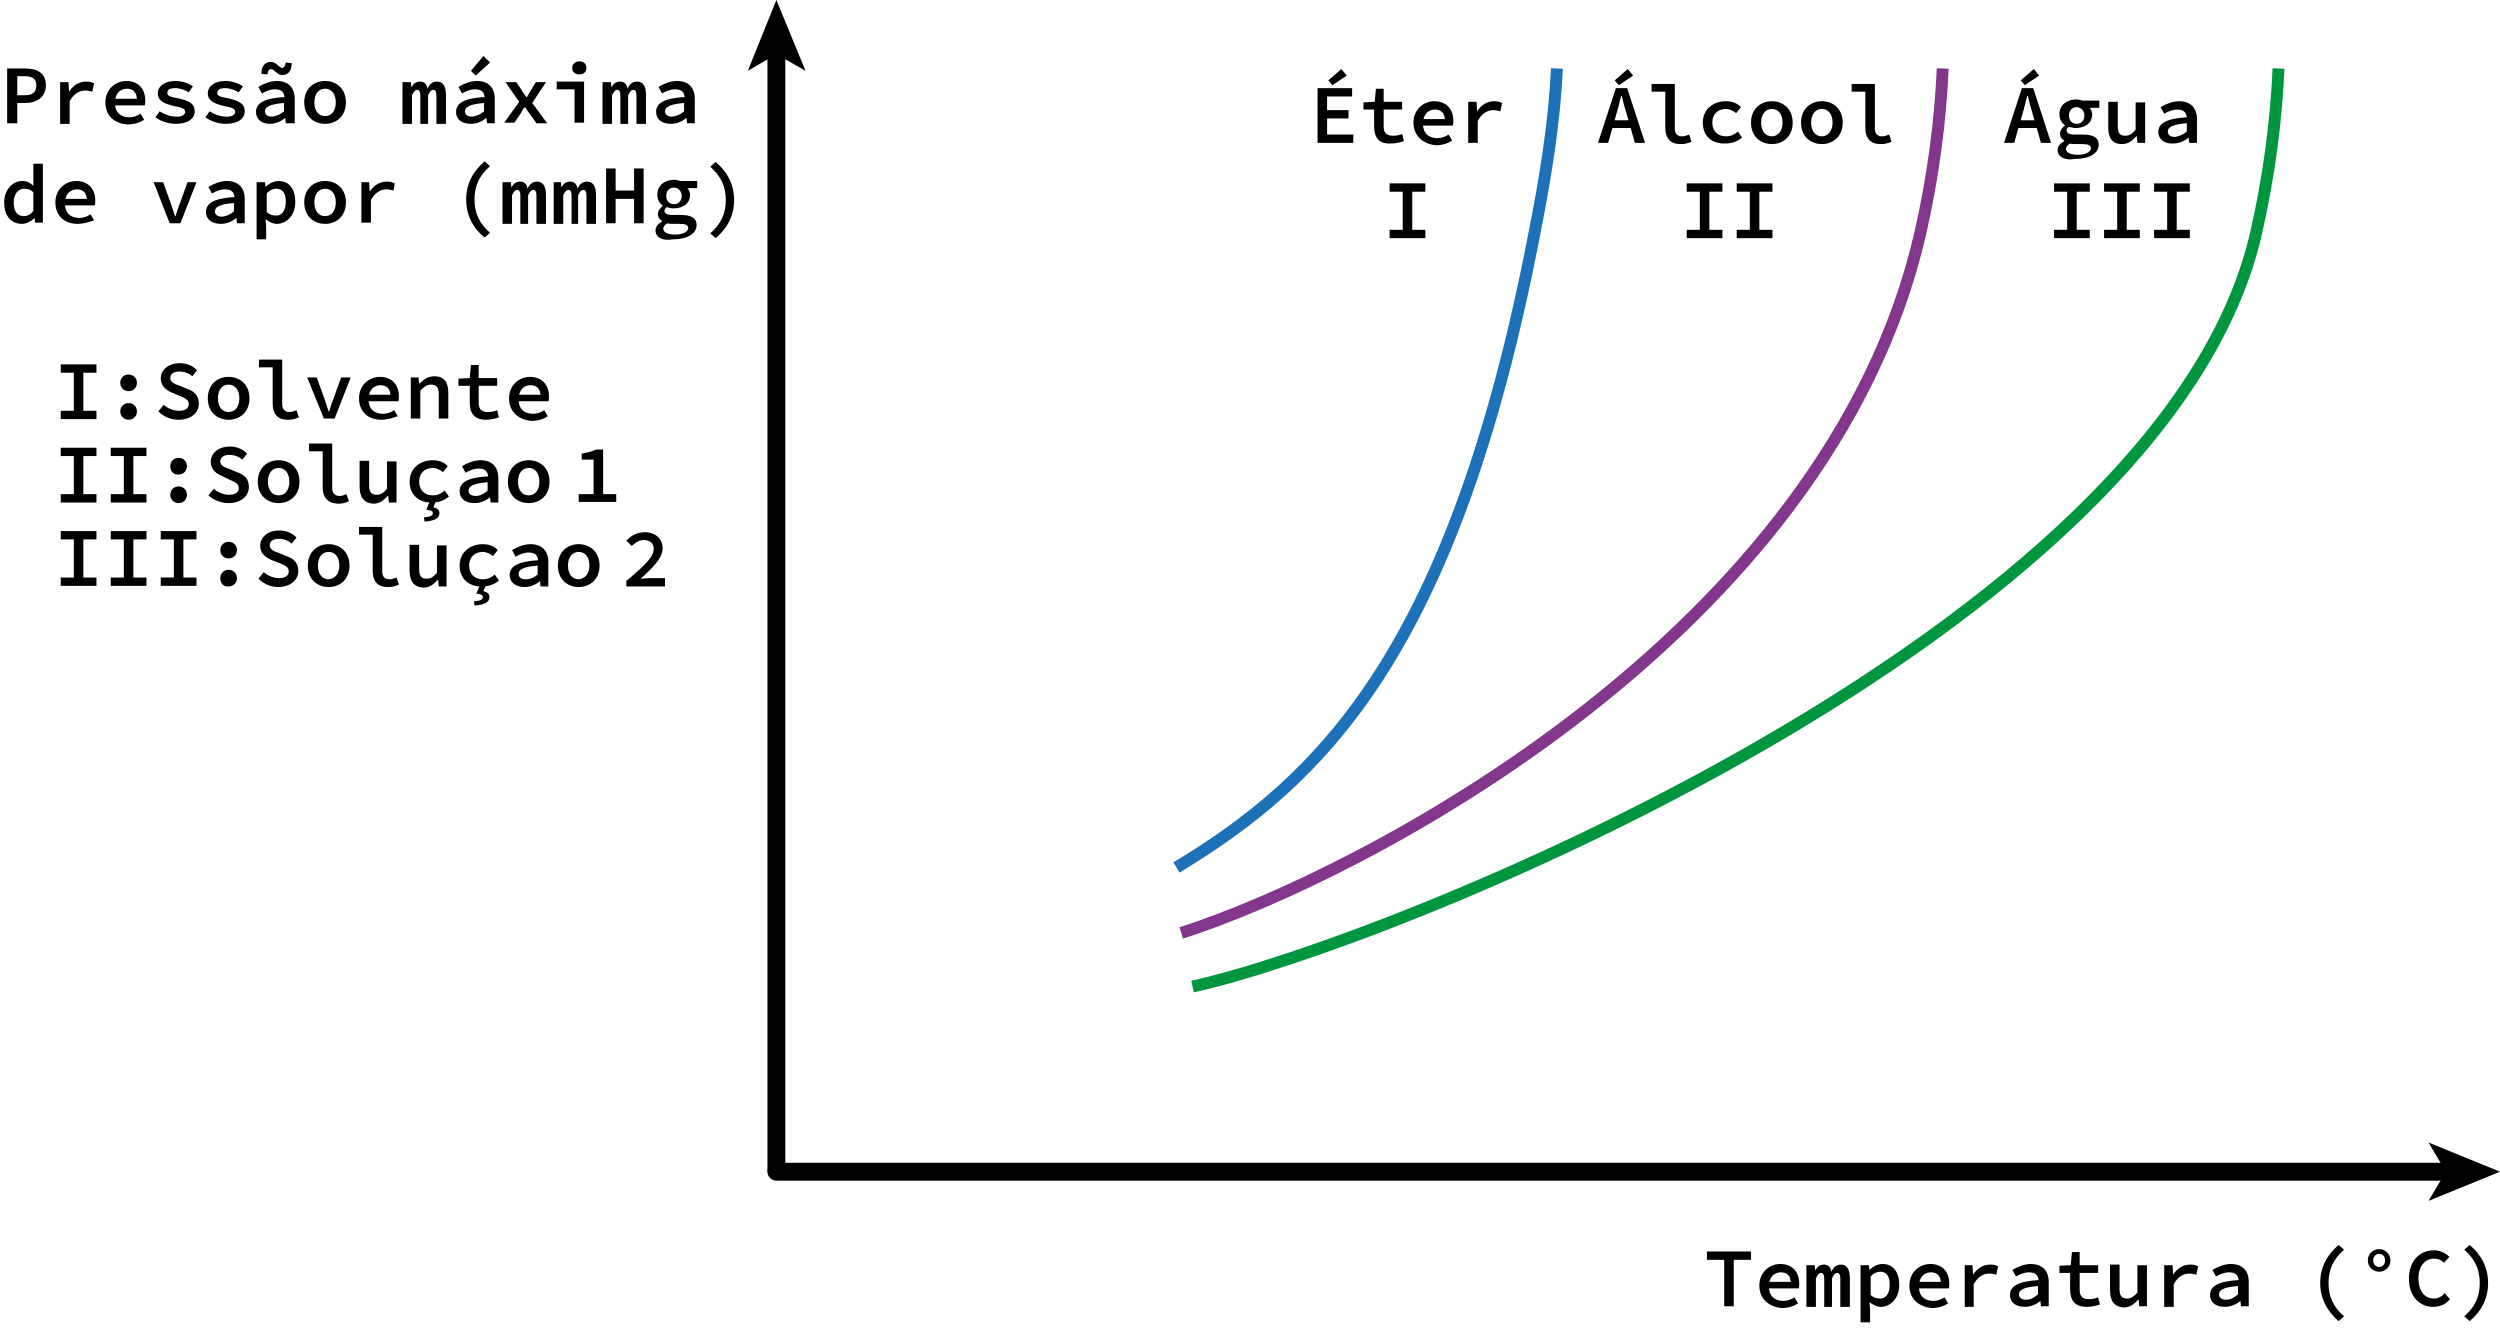 <?xml version="1.0" encoding="UTF-8"?> <!-- Generator: Adobe Illustrator 23.0.3, SVG Export Plug-In . SVG Version: 6.00 Build 0) --> <svg xmlns="http://www.w3.org/2000/svg" xmlns:xlink="http://www.w3.org/1999/xlink" id="Camada_1" x="0px" y="0px" viewBox="0 0 419.9 225.1" style="enable-background:new 0 0 419.9 225.1;" xml:space="preserve"> <style type="text/css"> .st0{fill:none;stroke:#000000;stroke-width:3;stroke-miterlimit:10;} .st1{fill:none;stroke:#000000;stroke-width:3;stroke-linecap:round;stroke-miterlimit:10;} .st2{fill:none;stroke:#1D71B8;stroke-width:2;stroke-miterlimit:10;} .st3{fill:none;stroke:#82368C;stroke-width:2;stroke-miterlimit:10;} .st4{fill:none;stroke:#009640;stroke-width:2;stroke-miterlimit:10;} </style> <g> <g> <line class="st0" x1="130.4" y1="196.8" x2="130.4" y2="8.5"></line> <g> <polygon points="130.4,0 135.3,11.9 130.4,9.1 125.6,11.9 "></polygon> </g> </g> </g> <g> <g> <line class="st1" x1="130.4" y1="196.8" x2="411.4" y2="196.8"></line> <g> <polygon points="419.9,196.8 407.9,201.7 410.8,196.8 407.9,191.9 "></polygon> </g> </g> </g> <path class="st2" d="M197.6,145.7c24.5-14.8,46.6-36.4,60.1-106.4c1.9-9.6,3.4-18.9,3.8-27.8"></path> <path class="st3" d="M198.4,156.7c30.2-9.7,108.6-50.1,124.1-117.4c2.2-9.6,3.4-18.9,3.8-27.8"></path> <path class="st4" d="M200.3,165.7c32.8-7.2,163-59.1,178.6-126.4c2.2-9.6,3.4-18.9,3.8-27.8"></path> <g> <g> <path d="M221.2,14.8h5.9v1.4h-4.2v2.3h3.6v1.4h-3.6v2.7h4.4V24h-6V14.8z M223.1,13.5l2.2-1.9l0.9,1.1l-2.4,1.6L223.1,13.5z"></path> <path d="M230.8,21.2v-2.8h-1.8v-1.2l1.9-0.1l0.2-2.2h1.3v2.2h3.1v1.3h-3.1v2.8c0,1.1,0.4,1.6,1.6,1.6c0.6,0,1-0.1,1.5-0.3l0.3,1.2 c-0.6,0.2-1.3,0.4-2.2,0.4C231.5,24.2,230.8,23,230.8,21.2z"></path> <path d="M237.4,20.6c0-2.2,1.7-3.6,3.5-3.6c2.1,0,3.2,1.4,3.2,3.3c0,0.3,0,0.6-0.1,0.8h-5.5v-1.1h4.5l-0.3,0.4c0-1.4-0.6-2-1.7-2 c-1.1,0-2,0.8-2,2.4c0,1.6,1,2.4,2.4,2.4c0.7,0,1.3-0.2,1.9-0.6l0.6,1c-0.7,0.5-1.7,0.8-2.7,0.8C239,24.2,237.4,22.8,237.4,20.6z"></path> <path d="M246.7,17.1h1.3l0.1,1.6h0c0.7-1.1,1.7-1.7,2.9-1.7c0.6,0,0.9,0.1,1.3,0.3l-0.3,1.4c-0.5-0.1-0.7-0.2-1.2-0.2 c-0.9,0-1.9,0.5-2.6,1.8V24h-1.6V17.1z"></path> </g> </g> <g> <g> <path d="M271.4,14.8h1.9l3,9.2h-1.7l-1.4-4.9c-0.3-1-0.6-2-0.8-3h-0.1c-0.3,1-0.5,2.1-0.8,3l-1.4,4.9h-1.7L271.4,14.8z M270.2,20.2h4.3v1.3h-4.3V20.2z M271.2,13.5l2.2-1.9l0.9,1.1l-2.4,1.6L271.2,13.5z"></path> <path d="M279.7,21.5v-6.1h-2.3v-1.3h3.9v7.5c0,0.9,0.5,1.3,1.2,1.3c0.4,0,0.7-0.1,1.2-0.3l0.4,1.2c-0.7,0.3-1.1,0.4-1.9,0.4 C280.6,24.2,279.7,23.2,279.7,21.5z"></path> <path d="M286,20.6c0-2.3,1.8-3.6,3.9-3.6c1.1,0,2,0.4,2.5,1l-0.8,1c-0.5-0.4-1.1-0.7-1.7-0.7c-1.4,0-2.3,0.9-2.3,2.3 c0,1.4,0.9,2.3,2.3,2.3c0.8,0,1.4-0.3,2-0.8l0.7,1c-0.8,0.7-1.8,1-2.8,1C287.6,24.2,286,22.9,286,20.6z"></path> <path d="M294.1,20.6c0-2.3,1.6-3.6,3.5-3.6s3.5,1.3,3.5,3.6c0,2.3-1.6,3.6-3.5,3.6S294.1,22.9,294.1,20.6z M299.4,20.6 c0-1.4-0.7-2.3-1.8-2.3s-1.8,0.9-1.8,2.3c0,1.4,0.7,2.3,1.8,2.3S299.4,21.9,299.4,20.6z"></path> <path d="M302.5,20.6c0-2.3,1.6-3.6,3.5-3.6s3.5,1.3,3.5,3.6c0,2.3-1.6,3.6-3.5,3.6S302.5,22.9,302.5,20.6z M307.8,20.6 c0-1.4-0.7-2.3-1.8-2.3s-1.8,0.9-1.8,2.3c0,1.4,0.7,2.3,1.8,2.3S307.8,21.9,307.8,20.6z"></path> <path d="M313.3,21.5v-6.1H311v-1.3h3.9v7.5c0,0.9,0.5,1.3,1.2,1.3c0.4,0,0.7-0.1,1.2-0.3l0.4,1.2c-0.7,0.3-1.1,0.4-1.9,0.4 C314.2,24.2,313.3,23.2,313.3,21.5z"></path> </g> </g> <g> <g> <path d="M339.6,14.8h1.9l3,9.2h-1.7l-1.4-4.9c-0.3-1-0.6-2-0.8-3h-0.1c-0.3,1-0.5,2.1-0.8,3l-1.4,4.9h-1.7L339.6,14.8z M338.4,20.2h4.3v1.3h-4.3V20.2z M339.4,13.5l2.2-1.9l0.9,1.1l-2.4,1.6L339.4,13.5z"></path> <path d="M345.6,25.2c0-0.6,0.4-1.1,1.1-1.5v-0.1c-0.4-0.2-0.7-0.6-0.7-1.2c0-0.4,0.3-0.9,0.8-1.3v-0.1c-0.5-0.3-0.9-1-0.9-1.8 c0-1.6,1.3-2.5,2.8-2.5c0.4,0,0.8,0.1,1.1,0.2h2.8v1.2h-1.6c0.2,0.3,0.4,0.7,0.4,1.1c0,1.5-1.2,2.3-2.8,2.3 c-0.3,0-0.7-0.1-1.1-0.2c-0.3,0.2-0.4,0.4-0.4,0.6c0,0.4,0.4,0.7,1.3,0.7h1.4c1.8,0,2.7,0.5,2.7,1.7c0,1.4-1.5,2.4-4,2.4 C346.9,27,345.6,26.4,345.6,25.2z M351.2,24.9c0-0.5-0.5-0.7-1.4-0.7h-1.1c-0.4,0-0.8,0-1-0.1c-0.5,0.3-0.7,0.6-0.7,0.9 c0,0.6,0.7,1,2,1C350.3,26,351.2,25.5,351.2,24.9z M350.1,19.4c0-0.8-0.6-1.4-1.3-1.4c-0.7,0-1.3,0.5-1.3,1.4 c0,0.9,0.6,1.4,1.3,1.4C349.5,20.8,350.1,20.3,350.1,19.4z"></path> <path d="M354.1,21.4v-4.3h1.6v4.1c0,1.1,0.3,1.6,1.3,1.6c0.6,0,1.1-0.3,1.7-1v-4.6h1.6V24H359l-0.1-1.1h-0.1 c-0.7,0.8-1.4,1.3-2.4,1.3C354.8,24.2,354.1,23.2,354.1,21.4z"></path> <path d="M362.5,22.2c0-1.5,1.4-2.3,4.8-2.5c-0.1-0.8-0.5-1.3-1.6-1.3c-0.8,0-1.5,0.3-2.2,0.7l-0.6-1.1c0.8-0.5,2-1,3.1-1 c1.9,0,3,1.1,3,3V24h-1.3l-0.1-0.9h0c-0.7,0.6-1.6,1-2.6,1C363.5,24.2,362.5,23.3,362.5,22.2z M367.3,22.1v-1.4 c-2.5,0.2-3.2,0.7-3.2,1.4c0,0.6,0.5,0.9,1.2,0.9C366,22.9,366.7,22.6,367.3,22.1z"></path> </g> </g> <g> <g> <path d="M1.2,11.5h3c2,0,3.5,0.7,3.5,2.8c0,2-1.5,3-3.5,3H2.9v3.4H1.2V11.5z M4.1,16c1.4,0,2-0.5,2-1.7c0-1.1-0.7-1.5-2-1.5H2.9 V16H4.1z"></path> <path d="M10.2,13.8h1.3l0.1,1.6h0c0.7-1.1,1.7-1.7,2.9-1.7c0.6,0,0.9,0.1,1.3,0.3l-0.3,1.4c-0.5-0.1-0.7-0.2-1.2-0.2 c-0.9,0-1.9,0.5-2.6,1.8v3.8h-1.6V13.8z"></path> <path d="M17.7,17.2c0-2.2,1.7-3.6,3.5-3.6c2.1,0,3.2,1.4,3.2,3.3c0,0.3,0,0.6-0.1,0.8h-5.5v-1.1h4.5L23,16.9c0-1.4-0.6-2-1.7-2 c-1.1,0-2,0.8-2,2.4c0,1.6,1,2.4,2.4,2.4c0.7,0,1.3-0.2,1.9-0.6l0.6,1c-0.7,0.5-1.7,0.8-2.7,0.8C19.3,20.8,17.7,19.5,17.7,17.2z"></path> <path d="M26.1,19.7l0.7-1c0.8,0.5,1.8,0.9,2.9,0.9c1,0,1.4-0.4,1.4-0.8c0-0.5-0.3-0.7-1.9-1c-1.8-0.4-2.7-1-2.7-2.1 c0-1.2,1.1-2.1,3-2.1c1.1,0,2.2,0.4,2.9,0.9l-0.7,1c-0.7-0.4-1.5-0.7-2.3-0.7c-0.9,0-1.3,0.3-1.3,0.8c0,0.5,0.5,0.7,1.8,0.9 c2.2,0.5,2.8,1.1,2.8,2.2c0,1.2-1.1,2.1-3.2,2.1C28.2,20.8,26.9,20.3,26.1,19.7z"></path> <path d="M34.5,19.7l0.7-1c0.8,0.5,1.8,0.9,2.9,0.9c1,0,1.4-0.4,1.4-0.8c0-0.5-0.3-0.7-1.9-1c-1.8-0.4-2.7-1-2.7-2.1 c0-1.2,1.1-2.1,3-2.1c1.1,0,2.2,0.4,2.9,0.9l-0.7,1c-0.7-0.4-1.5-0.7-2.3-0.7c-0.9,0-1.3,0.3-1.3,0.8c0,0.5,0.5,0.7,1.8,0.9 c2.2,0.5,2.8,1.1,2.8,2.2c0,1.2-1.1,2.1-3.2,2.1C36.6,20.8,35.3,20.3,34.5,19.7z"></path> <path d="M43,18.8c0-1.5,1.4-2.3,4.8-2.5c-0.1-0.8-0.5-1.3-1.6-1.3c-0.8,0-1.5,0.3-2.2,0.7l-0.6-1.1c0.8-0.5,2-1,3.1-1 c1.9,0,3,1.1,3,3v4.1H48l-0.1-0.9h0c-0.7,0.6-1.6,1-2.6,1C43.9,20.8,43,20,43,18.8z M45.5,11.6c-0.3,0-0.5,0.3-0.6,0.9l-1-0.1 c0-1.3,0.6-2,1.6-2c0.9,0,1.4,1,1.9,1c0.3,0,0.5-0.3,0.6-0.9l1,0.1c0,1.3-0.6,2-1.6,2C46.5,12.6,46.1,11.6,45.5,11.6z M47.7,18.7 v-1.4c-2.5,0.2-3.2,0.7-3.2,1.4c0,0.6,0.5,0.9,1.2,0.9C46.5,19.5,47.1,19.2,47.7,18.7z"></path> <path d="M51.1,17.2c0-2.3,1.6-3.6,3.5-3.6s3.5,1.3,3.5,3.6c0,2.3-1.6,3.6-3.5,3.6S51.1,19.5,51.1,17.2z M56.4,17.2 c0-1.4-0.7-2.3-1.8-2.3c-1.1,0-1.8,0.9-1.8,2.3c0,1.4,0.7,2.3,1.8,2.3C55.7,19.5,56.4,18.6,56.4,17.2z"></path> <path d="M67.8,13.8h1.2l0.1,0.9h0c0.3-0.6,0.7-1,1.5-1c0.6,0,1.1,0.4,1.2,1.2c0.3-0.7,0.8-1.2,1.6-1.2c1,0,1.5,0.8,1.5,2.2v4.9 h-1.6v-4.8c0-0.6-0.2-0.9-0.5-0.9c-0.4,0-0.6,0.3-0.9,0.9v4.8h-1.3v-4.8c0-0.6-0.2-0.9-0.5-0.9c-0.4,0-0.6,0.3-0.9,0.9v4.8h-1.6 V13.8z"></path> <path d="M76.6,18.8c0-1.5,1.4-2.3,4.8-2.5c-0.1-0.8-0.5-1.3-1.6-1.3c-0.8,0-1.5,0.3-2.2,0.7l-0.6-1.1c0.8-0.5,2-1,3.1-1 c1.9,0,3,1.1,3,3v4.1h-1.3l-0.1-0.9h0c-0.7,0.6-1.6,1-2.6,1C77.5,20.8,76.6,20,76.6,18.8z M81.3,18.7v-1.4 c-2.5,0.2-3.2,0.7-3.2,1.4c0,0.6,0.5,0.9,1.2,0.9C80.1,19.5,80.7,19.2,81.3,18.7z M79.1,11.9l2.1-2.5l1.1,1.1l-2.4,2.2L79.1,11.9z "></path> <path d="M87.2,17.1l-2.3-3.3h1.8l0.9,1.3c0.2,0.4,0.5,0.8,0.8,1.2h0.1c0.2-0.4,0.5-0.8,0.7-1.2l0.8-1.3h1.7l-2.3,3.5l2.5,3.4h-1.8 l-1-1.4c-0.3-0.4-0.6-0.8-0.8-1.2H88c-0.2,0.4-0.5,0.8-0.7,1.2l-0.9,1.3h-1.7L87.2,17.1z"></path> <path d="M96.5,15h-3v-1.3h4.6v6.9h-1.6V15z M96.1,11.4c0-0.6,0.5-1.1,1.2-1.1s1.2,0.4,1.2,1.1c0,0.7-0.5,1.1-1.2,1.1 S96.1,12.1,96.1,11.4z"></path> <path d="M101.4,13.8h1.2l0.1,0.9h0c0.3-0.6,0.7-1,1.5-1c0.6,0,1.1,0.4,1.2,1.2c0.3-0.7,0.8-1.2,1.6-1.2c1,0,1.5,0.8,1.5,2.2v4.9 h-1.6v-4.8c0-0.6-0.2-0.9-0.5-0.9c-0.4,0-0.6,0.3-0.9,0.9v4.8h-1.3v-4.8c0-0.6-0.2-0.9-0.5-0.9c-0.4,0-0.6,0.3-0.9,0.9v4.8h-1.6 V13.8z"></path> <path d="M110.2,18.8c0-1.5,1.4-2.3,4.8-2.5c-0.1-0.8-0.5-1.3-1.6-1.3c-0.8,0-1.5,0.3-2.2,0.7l-0.6-1.1c0.8-0.5,2-1,3.1-1 c1.9,0,3,1.1,3,3v4.1h-1.3l-0.1-0.9h0c-0.7,0.6-1.6,1-2.6,1C111.1,20.8,110.2,20,110.2,18.8z M114.9,18.7v-1.4 c-2.5,0.2-3.2,0.7-3.2,1.4c0,0.6,0.5,0.9,1.2,0.9C113.7,19.5,114.3,19.2,114.9,18.7z"></path> <path d="M0.7,34c0-2.2,1.5-3.6,3-3.6c0.8,0,1.4,0.3,1.9,0.8h0L5.6,30v-2.5h1.6v9.9H5.9l-0.1-0.8h0c-0.5,0.5-1.3,1-2.1,1 C1.9,37.6,0.7,36.3,0.7,34z M5.6,35.4v-3.1c-0.5-0.5-1-0.6-1.5-0.6c-1,0-1.8,0.8-1.8,2.3c0,1.5,0.6,2.3,1.7,2.3 C4.6,36.3,5.2,36,5.6,35.4z"></path> <path d="M9.3,34c0-2.2,1.7-3.6,3.5-3.6c2.1,0,3.2,1.4,3.2,3.3c0,0.3,0,0.6-0.1,0.8h-5.5v-1.1h4.5l-0.3,0.4c0-1.4-0.6-2-1.7-2 c-1.1,0-2,0.8-2,2.4c0,1.6,1,2.4,2.4,2.4c0.7,0,1.3-0.2,1.9-0.6l0.6,1C15,37.3,14,37.6,13,37.6C10.9,37.6,9.3,36.3,9.3,34z"></path> <path d="M25.8,30.6h1.6l1.3,3.6c0.2,0.7,0.5,1.4,0.7,2.1h0.1c0.2-0.7,0.4-1.4,0.7-2.1l1.3-3.6H33l-2.7,6.9h-1.8L25.8,30.6z"></path> <path d="M34.6,35.6c0-1.5,1.4-2.3,4.8-2.5c-0.1-0.8-0.5-1.3-1.6-1.3c-0.8,0-1.5,0.3-2.2,0.7l-0.6-1.1c0.8-0.5,2-1,3.1-1 c1.9,0,3,1.1,3,3v4.1h-1.3l-0.1-0.9h0c-0.7,0.6-1.6,1-2.6,1C35.5,37.6,34.6,36.8,34.6,35.6z M39.3,35.5v-1.4 c-2.5,0.2-3.2,0.7-3.2,1.4c0,0.6,0.5,0.9,1.2,0.9C38.1,36.3,38.7,36,39.3,35.5z"></path> <path d="M43.2,30.6h1.3l0.1,0.8h0c0.6-0.6,1.4-1,2.2-1c1.8,0,2.8,1.4,2.8,3.5c0,2.3-1.5,3.7-3.1,3.7c-0.6,0-1.3-0.3-1.9-0.8h0 l0.1,1.2v2.2h-1.6V30.6z M48,33.9c0-1.4-0.5-2.2-1.6-2.2c-0.5,0-1.1,0.2-1.6,0.8v3.1c0.5,0.5,1.1,0.6,1.5,0.6 C47.2,36.3,48,35.5,48,33.9z"></path> <path d="M51.1,34c0-2.3,1.6-3.6,3.5-3.6s3.5,1.3,3.5,3.6c0,2.3-1.6,3.6-3.5,3.6S51.1,36.3,51.1,34z M56.4,34 c0-1.4-0.7-2.3-1.8-2.3c-1.1,0-1.8,0.9-1.8,2.3c0,1.4,0.7,2.3,1.8,2.3C55.7,36.3,56.4,35.4,56.4,34z"></path> <path d="M60.6,30.6H62l0.1,1.6h0c0.7-1.1,1.7-1.7,2.9-1.7c0.6,0,0.9,0.1,1.3,0.3L66.1,32c-0.5-0.1-0.7-0.2-1.2-0.2 c-0.9,0-1.9,0.5-2.6,1.8v3.8h-1.6V30.6z"></path> <path d="M78.3,33.5c0-2.7,1.2-4.8,3.1-6.4l0.9,0.8c-1.8,1.6-2.6,3.3-2.6,5.6s0.8,4,2.6,5.6l-0.9,0.8 C79.5,38.4,78.3,36.2,78.3,33.5z"></path> <path d="M84.6,30.6h1.2l0.1,0.9h0c0.3-0.6,0.7-1,1.5-1c0.6,0,1.1,0.4,1.2,1.2c0.3-0.7,0.8-1.2,1.6-1.2c1,0,1.5,0.8,1.5,2.2v4.9 h-1.6v-4.8c0-0.6-0.2-0.9-0.5-0.9c-0.4,0-0.6,0.3-0.9,0.9v4.8h-1.3v-4.8c0-0.6-0.2-0.9-0.5-0.9c-0.4,0-0.6,0.3-0.9,0.9v4.8h-1.6 V30.6z"></path> <path d="M93,30.6h1.2l0.1,0.9h0c0.3-0.6,0.7-1,1.5-1c0.6,0,1.1,0.4,1.2,1.2c0.3-0.7,0.8-1.2,1.6-1.2c1,0,1.5,0.8,1.5,2.2v4.9h-1.6 v-4.8c0-0.6-0.2-0.9-0.5-0.9c-0.4,0-0.6,0.3-0.9,0.9v4.8H96v-4.8c0-0.6-0.2-0.9-0.5-0.9c-0.4,0-0.6,0.3-0.9,0.9v4.8H93V30.6z"></path> <path d="M101.8,28.3h1.6V32h3.1v-3.7h1.6v9.2h-1.6v-4.1h-3.1v4.1h-1.6V28.3z"></path> <path d="M110.1,38.7c0-0.6,0.4-1.1,1.1-1.5v-0.1c-0.4-0.2-0.7-0.6-0.7-1.2c0-0.4,0.3-0.9,0.8-1.3v-0.1c-0.5-0.3-0.9-1-0.9-1.8 c0-1.6,1.3-2.5,2.8-2.5c0.4,0,0.8,0.1,1.1,0.2h2.8v1.2h-1.6c0.2,0.3,0.4,0.7,0.4,1.1c0,1.5-1.2,2.3-2.8,2.3 c-0.3,0-0.7-0.1-1.1-0.2c-0.3,0.2-0.4,0.4-0.4,0.6c0,0.4,0.4,0.7,1.3,0.7h1.4c1.8,0,2.7,0.5,2.7,1.7c0,1.4-1.5,2.4-4,2.4 C111.3,40.5,110.1,39.9,110.1,38.7z M115.6,38.3c0-0.5-0.5-0.7-1.4-0.7h-1.1c-0.4,0-0.8,0-1-0.1c-0.5,0.3-0.7,0.6-0.7,0.9 c0,0.6,0.7,1,2,1C114.7,39.4,115.6,38.9,115.6,38.3z M114.5,32.9c0-0.8-0.6-1.4-1.3-1.4c-0.7,0-1.3,0.5-1.3,1.4 c0,0.9,0.6,1.4,1.3,1.4C114,34.3,114.5,33.7,114.5,32.9z"></path> <path d="M119.3,39.2c1.8-1.6,2.6-3.3,2.6-5.6s-0.8-4-2.6-5.6l0.9-0.8c1.9,1.6,3.1,3.7,3.1,6.4s-1.2,4.8-3.1,6.4L119.3,39.2z"></path> </g> </g> <g> <g> <path d="M289.6,211.6h-2.9v-1.4h7.4v1.4h-2.9v7.8h-1.6V211.6z"></path> <path d="M295.5,215.9c0-2.2,1.7-3.6,3.5-3.6c2.1,0,3.2,1.4,3.2,3.3c0,0.3,0,0.6-0.1,0.8h-5.5v-1.1h4.5l-0.3,0.4c0-1.4-0.6-2-1.7-2 c-1.1,0-2,0.8-2,2.4c0,1.6,1,2.4,2.4,2.4c0.7,0,1.3-0.2,1.9-0.6l0.6,1c-0.7,0.5-1.7,0.8-2.7,0.8 C297.1,219.5,295.5,218.2,295.5,215.9z"></path> <path d="M303.6,212.5h1.2l0.1,0.9h0c0.3-0.6,0.7-1,1.5-1c0.6,0,1.1,0.4,1.2,1.2c0.3-0.7,0.8-1.2,1.6-1.2c1,0,1.5,0.8,1.5,2.2v4.9 h-1.6v-4.8c0-0.6-0.2-0.9-0.5-0.9c-0.4,0-0.6,0.3-0.9,0.9v4.8h-1.3v-4.8c0-0.6-0.2-0.9-0.5-0.9c-0.4,0-0.6,0.3-0.9,0.9v4.8h-1.6 V212.5z"></path> <path d="M312.6,212.5h1.3l0.1,0.8h0c0.6-0.6,1.4-1,2.2-1c1.8,0,2.8,1.4,2.8,3.5c0,2.3-1.5,3.7-3.1,3.7c-0.6,0-1.3-0.3-1.9-0.8h0 l0.1,1.2v2.2h-1.6V212.5z M317.4,215.8c0-1.4-0.5-2.2-1.6-2.2c-0.5,0-1.1,0.2-1.6,0.8v3.1c0.5,0.5,1.1,0.6,1.5,0.6 C316.6,218.2,317.4,217.4,317.4,215.8z"></path> <path d="M320.7,215.9c0-2.2,1.7-3.6,3.5-3.6c2.1,0,3.2,1.4,3.2,3.3c0,0.3,0,0.6-0.1,0.8h-5.5v-1.1h4.5l-0.3,0.4c0-1.4-0.6-2-1.7-2 c-1.1,0-2,0.8-2,2.4c0,1.6,1,2.4,2.4,2.4c0.7,0,1.3-0.2,1.9-0.6l0.6,1c-0.7,0.5-1.7,0.8-2.7,0.8 C322.3,219.5,320.7,218.2,320.7,215.9z"></path> <path d="M330,212.5h1.3l0.1,1.6h0c0.7-1.1,1.7-1.7,2.9-1.7c0.6,0,0.9,0.1,1.3,0.3l-0.3,1.4c-0.5-0.1-0.7-0.2-1.2-0.2 c-0.9,0-1.9,0.5-2.6,1.8v3.8H330V212.5z"></path> <path d="M337.6,217.5c0-1.5,1.4-2.3,4.8-2.5c-0.1-0.8-0.5-1.3-1.6-1.3c-0.8,0-1.5,0.3-2.2,0.7l-0.6-1.1c0.8-0.5,2-1,3.1-1 c1.9,0,3,1.1,3,3v4.1h-1.3l-0.1-0.9h0c-0.7,0.6-1.6,1-2.6,1C338.5,219.5,337.6,218.7,337.6,217.5z M342.3,217.4V216 c-2.5,0.2-3.2,0.7-3.2,1.4c0,0.6,0.5,0.9,1.2,0.9C341.1,218.3,341.7,217.9,342.3,217.4z"></path> <path d="M347.7,216.6v-2.8h-1.8v-1.2l1.9-0.1l0.2-2.2h1.3v2.2h3.1v1.3h-3.1v2.8c0,1.1,0.4,1.6,1.6,1.6c0.6,0,1-0.1,1.5-0.3 l0.3,1.2c-0.6,0.2-1.3,0.4-2.2,0.4C348.4,219.5,347.7,218.3,347.7,216.6z"></path> <path d="M354.4,216.7v-4.3h1.6v4.1c0,1.1,0.3,1.6,1.3,1.6c0.6,0,1.1-0.3,1.7-1v-4.6h1.6v6.9h-1.3l-0.1-1.1h-0.1 c-0.7,0.8-1.4,1.3-2.4,1.3C355.1,219.5,354.4,218.5,354.4,216.7z"></path> <path d="M363.6,212.5h1.3l0.1,1.6h0c0.7-1.1,1.7-1.7,2.9-1.7c0.6,0,0.9,0.1,1.3,0.3l-0.3,1.4c-0.5-0.1-0.7-0.2-1.2-0.2 c-0.9,0-1.9,0.5-2.6,1.8v3.8h-1.6V212.5z"></path> <path d="M371.2,217.5c0-1.5,1.4-2.3,4.8-2.5c-0.1-0.8-0.5-1.3-1.6-1.3c-0.8,0-1.5,0.3-2.2,0.7l-0.6-1.1c0.8-0.5,2-1,3.1-1 c1.9,0,3,1.1,3,3v4.1h-1.3l-0.1-0.9h0c-0.7,0.6-1.6,1-2.6,1C372.1,219.5,371.2,218.7,371.2,217.5z M375.9,217.4V216 c-2.5,0.2-3.2,0.7-3.2,1.4c0,0.6,0.5,0.9,1.2,0.9C374.7,218.3,375.3,217.9,375.9,217.4z"></path> <path d="M389.7,215.5c0-2.7,1.2-4.8,3.1-6.4l0.9,0.8c-1.8,1.6-2.6,3.3-2.6,5.6s0.8,4,2.6,5.6l-0.9,0.8 C390.9,220.3,389.7,218.1,389.7,215.5z"></path> <path d="M397.7,211.7c0-1.1,0.9-1.9,1.9-1.9c1,0,1.9,0.8,1.9,1.9c0,1.1-0.9,1.9-1.9,1.9C398.6,213.6,397.7,212.8,397.7,211.7z M400.6,211.7c0-0.6-0.4-1.1-1-1.1c-0.6,0-1,0.5-1,1.1c0,0.6,0.4,1.1,1,1.1C400.2,212.8,400.6,212.3,400.6,211.7z"></path> <path d="M404.6,214.8c0-3,1.8-4.8,4.2-4.8c1.1,0,2,0.5,2.6,1.1l-0.9,1c-0.5-0.5-1-0.7-1.7-0.7c-1.5,0-2.6,1.3-2.6,3.3 c0,2.1,1,3.4,2.6,3.4c0.7,0,1.3-0.3,1.8-0.9l0.9,1c-0.7,0.9-1.7,1.3-2.9,1.3C406.5,219.5,404.6,217.8,404.6,214.8z"></path> <path d="M413.9,221.1c1.8-1.6,2.6-3.3,2.6-5.6s-0.8-4-2.6-5.6l0.9-0.8c1.9,1.6,3.1,3.7,3.1,6.4c0,2.7-1.2,4.8-3.1,6.4L413.9,221.1 z"></path> </g> </g> <g> <g> </g> </g> <g> <g> <path d="M233.4,38.6h2.2v-6.4h-2.2v-1.4h6v1.4h-2.2v6.4h2.2V40h-6V38.6z"></path> </g> </g> <g> <g> <path d="M283.3,38.6h2.2v-6.4h-2.2v-1.4h6v1.4h-2.2v6.4h2.2V40h-6V38.6z"></path> <path d="M291.7,38.6h2.2v-6.4h-2.2v-1.4h6v1.4h-2.2v6.4h2.2V40h-6V38.6z"></path> </g> </g> <g> <g> <path d="M345,38.6h2.2v-6.4H345v-1.4h6v1.4h-2.2v6.4h2.2V40h-6V38.6z"></path> <path d="M353.4,38.6h2.2v-6.4h-2.2v-1.4h6v1.4h-2.2v6.4h2.2V40h-6V38.6z"></path> <path d="M361.8,38.6h2.2v-6.4h-2.2v-1.4h6v1.4h-2.2v6.4h2.2V40h-6V38.6z"></path> </g> </g> <g> <g> <path d="M10.2,69h2.2v-6.4h-2.2v-1.4h6v1.4H14V69h2.2v1.4h-6V69z"></path> <path d="M20.2,64.3c0-0.8,0.6-1.4,1.4-1.4c0.8,0,1.4,0.6,1.4,1.4c0,0.8-0.6,1.4-1.4,1.4C20.8,65.7,20.2,65.1,20.2,64.3z M20.2,69.1c0-0.8,0.6-1.4,1.4-1.4c0.8,0,1.4,0.6,1.4,1.4c0,0.8-0.6,1.4-1.4,1.4C20.8,70.5,20.2,69.9,20.2,69.1z"></path> <path d="M26.6,69.1l0.9-1.1c0.7,0.6,1.6,1,2.6,1c1.1,0,1.6-0.5,1.6-1.1c0-0.8-0.6-1-1.5-1.4L29,66c-1-0.4-2-1.1-2-2.4 c0-1.5,1.3-2.6,3.2-2.6c1.1,0,2.2,0.4,2.9,1.2l-0.8,1c-0.6-0.5-1.3-0.8-2.2-0.8c-0.9,0-1.5,0.4-1.5,1.1c0,0.7,0.7,1,1.6,1.3 l1.2,0.5c1.2,0.4,2,1.1,2,2.5c0,1.5-1.3,2.7-3.4,2.7C28.7,70.5,27.5,70,26.6,69.1z"></path> <path d="M34.9,66.9c0-2.3,1.6-3.6,3.5-3.6s3.5,1.3,3.5,3.6c0,2.3-1.6,3.6-3.5,3.6S34.9,69.2,34.9,66.9z M40.2,66.9 c0-1.4-0.7-2.3-1.8-2.3c-1.1,0-1.8,0.9-1.8,2.3c0,1.4,0.7,2.3,1.8,2.3C39.5,69.2,40.2,68.3,40.2,66.9z"></path> <path d="M45.8,67.8v-6.1h-2.3v-1.3h3.9v7.5c0,0.9,0.5,1.3,1.2,1.3c0.4,0,0.7-0.1,1.2-0.3l0.4,1.2c-0.7,0.3-1.1,0.4-1.9,0.4 C46.6,70.5,45.8,69.5,45.8,67.8z"></path> <path d="M51.6,63.4h1.6l1.3,3.6c0.2,0.7,0.5,1.4,0.7,2.1h0.1c0.2-0.7,0.4-1.4,0.7-2.1l1.3-3.6h1.6l-2.7,6.9h-1.8L51.6,63.4z"></path> <path d="M60.3,66.9c0-2.2,1.7-3.6,3.5-3.6c2.1,0,3.2,1.4,3.2,3.3c0,0.3,0,0.6-0.1,0.8h-5.5v-1.1h4.5l-0.3,0.4c0-1.4-0.6-2-1.7-2 c-1.1,0-2,0.8-2,2.4c0,1.6,1,2.4,2.4,2.4c0.7,0,1.3-0.2,1.9-0.6l0.6,1C66,70.2,65,70.5,64,70.5C61.9,70.5,60.3,69.2,60.3,66.9z"></path> <path d="M69,63.4h1.3l0.1,1h0.1c0.7-0.7,1.4-1.2,2.5-1.2c1.6,0,2.3,1,2.3,2.8v4.3h-1.6v-4.1c0-1.1-0.4-1.6-1.3-1.6 c-0.7,0-1.1,0.3-1.8,1v4.7H69V63.4z"></path> <path d="M78.9,67.6v-2.8H77v-1.2l1.9-0.1l0.2-2.2h1.3v2.2h3.1v1.3h-3.1v2.8c0,1.1,0.4,1.6,1.6,1.6c0.6,0,1-0.1,1.5-0.3l0.3,1.2 c-0.6,0.2-1.3,0.4-2.2,0.4C79.6,70.5,78.9,69.3,78.9,67.6z"></path> <path d="M85.5,66.9c0-2.2,1.7-3.6,3.5-3.6c2.1,0,3.2,1.4,3.2,3.3c0,0.3,0,0.6-0.1,0.8h-5.5v-1.1h4.5l-0.3,0.4c0-1.4-0.6-2-1.7-2 c-1.1,0-2,0.8-2,2.4c0,1.6,1,2.4,2.4,2.4c0.7,0,1.3-0.2,1.9-0.6l0.6,1c-0.7,0.5-1.7,0.8-2.7,0.8C87.1,70.5,85.5,69.2,85.5,66.9z"></path> </g> </g> <g> <g> <path d="M10.2,83h2.2v-6.4h-2.2v-1.4h6v1.4H14V83h2.2v1.4h-6V83z"></path> <path d="M18.6,83h2.2v-6.4h-2.2v-1.4h6v1.4h-2.2V83h2.2v1.4h-6V83z"></path> <path d="M28.6,78.3c0-0.8,0.6-1.4,1.4-1.4c0.8,0,1.4,0.6,1.4,1.4c0,0.8-0.6,1.4-1.4,1.4C29.2,79.8,28.6,79.2,28.6,78.3z M28.6,83.1c0-0.8,0.6-1.4,1.4-1.4c0.8,0,1.4,0.6,1.4,1.4c0,0.8-0.6,1.4-1.4,1.4C29.2,84.5,28.6,83.9,28.6,83.1z"></path> <path d="M35,83.2l0.9-1.1c0.7,0.6,1.6,1,2.6,1c1.1,0,1.6-0.5,1.6-1.1c0-0.8-0.6-1-1.5-1.4L37.4,80c-1-0.4-2-1.1-2-2.4 c0-1.5,1.3-2.6,3.2-2.6c1.1,0,2.2,0.4,2.9,1.2l-0.8,1c-0.6-0.5-1.3-0.8-2.2-0.8c-0.9,0-1.5,0.4-1.5,1.1c0,0.7,0.7,1,1.6,1.3 l1.2,0.5c1.2,0.4,2,1.1,2,2.5c0,1.5-1.3,2.7-3.4,2.7C37.1,84.5,35.9,84,35,83.2z"></path> <path d="M43.3,80.9c0-2.3,1.6-3.6,3.5-3.6s3.5,1.3,3.5,3.6c0,2.3-1.6,3.6-3.5,3.6S43.3,83.2,43.3,80.9z M48.6,80.9 c0-1.4-0.7-2.3-1.8-2.3c-1.1,0-1.8,0.9-1.8,2.3c0,1.4,0.7,2.3,1.8,2.3C47.9,83.2,48.6,82.3,48.6,80.9z"></path> <path d="M54.2,81.9v-6.1h-2.3v-1.3h3.9v7.5c0,0.9,0.5,1.3,1.2,1.3c0.4,0,0.7-0.1,1.2-0.3l0.4,1.2c-0.7,0.3-1.1,0.4-1.9,0.4 C55,84.5,54.2,83.5,54.2,81.9z"></path> <path d="M60.4,81.7v-4.3H62v4.1c0,1.1,0.3,1.6,1.3,1.6c0.6,0,1.1-0.3,1.7-1v-4.6h1.6v6.9h-1.3l-0.1-1.1h-0.1 c-0.7,0.8-1.4,1.3-2.4,1.3C61.1,84.5,60.4,83.5,60.4,81.7z"></path> <path d="M68.8,80.9c0-2.3,1.8-3.6,3.9-3.6c1.1,0,2,0.4,2.5,1l-0.8,1c-0.5-0.4-1.1-0.7-1.7-0.7c-1.4,0-2.3,0.9-2.3,2.3 c0,1.4,0.9,2.3,2.3,2.3c0.8,0,1.4-0.3,2-0.8l0.7,1c-0.8,0.7-1.8,1-2.8,1C70.5,84.5,68.8,83.2,68.8,80.9z M71.2,86.9 c1.1-0.1,1.5-0.3,1.5-0.7c0-0.3-0.2-0.5-1.1-0.6l0.6-1.4h1l-0.4,1c0.7,0.2,1,0.4,1,1c0,0.9-0.9,1.3-2.5,1.4L71.2,86.9z"></path> <path d="M77.2,82.5c0-1.5,1.4-2.3,4.8-2.5c-0.1-0.8-0.5-1.3-1.6-1.3c-0.8,0-1.5,0.3-2.2,0.7l-0.6-1.1c0.8-0.5,2-1,3.1-1 c1.9,0,3,1.1,3,3v4.1h-1.3l-0.1-0.9h0c-0.7,0.6-1.6,1-2.6,1C78.1,84.5,77.2,83.7,77.2,82.5z M81.9,82.4V81 c-2.5,0.2-3.2,0.7-3.2,1.4c0,0.6,0.5,0.9,1.2,0.9C80.7,83.3,81.3,82.9,81.9,82.4z"></path> <path d="M85.3,80.9c0-2.3,1.6-3.6,3.5-3.6s3.5,1.3,3.5,3.6c0,2.3-1.6,3.6-3.5,3.6S85.3,83.2,85.3,80.9z M90.6,80.9 c0-1.4-0.7-2.3-1.8-2.3c-1.1,0-1.8,0.9-1.8,2.3c0,1.4,0.7,2.3,1.8,2.3C89.9,83.2,90.6,82.3,90.6,80.9z"></path> <path d="M97.2,83h2.5v-5.8h-2v-1c1.1-0.2,1.8-0.4,2.4-0.7h1.2V83h2.2v1.3h-6.3V83z"></path> </g> </g> <g> <g> <path d="M10.2,97h2.2v-6.4h-2.2v-1.4h6v1.4H14V97h2.2v1.4h-6V97z"></path> <path d="M18.6,97h2.2v-6.4h-2.2v-1.4h6v1.4h-2.2V97h2.2v1.4h-6V97z"></path> <path d="M27,97h2.2v-6.4H27v-1.4h6v1.4h-2.2V97H33v1.4h-6V97z"></path> <path d="M37,92.4c0-0.8,0.6-1.4,1.4-1.4c0.8,0,1.4,0.6,1.4,1.4c0,0.8-0.6,1.4-1.4,1.4C37.6,93.8,37,93.2,37,92.4z M37,97.1 c0-0.8,0.6-1.4,1.4-1.4c0.8,0,1.4,0.6,1.4,1.4c0,0.8-0.6,1.4-1.4,1.4C37.6,98.6,37,98,37,97.1z"></path> <path d="M43.4,97.2l0.9-1.1c0.7,0.6,1.6,1,2.6,1c1.1,0,1.6-0.5,1.6-1.1c0-0.8-0.6-1-1.5-1.4l-1.3-0.5c-1-0.4-2-1.1-2-2.4 c0-1.5,1.3-2.6,3.2-2.6c1.1,0,2.2,0.4,2.9,1.2l-0.8,1c-0.6-0.5-1.3-0.8-2.2-0.8c-0.9,0-1.5,0.4-1.5,1.1c0,0.7,0.7,1,1.6,1.3 l1.2,0.5c1.2,0.4,2,1.1,2,2.5c0,1.5-1.3,2.7-3.4,2.7C45.5,98.6,44.3,98.1,43.4,97.2z"></path> <path d="M51.7,95c0-2.3,1.6-3.6,3.5-3.6s3.5,1.3,3.5,3.6c0,2.3-1.6,3.6-3.5,3.6S51.7,97.3,51.7,95z M57,95c0-1.4-0.7-2.3-1.8-2.3 c-1.1,0-1.8,0.9-1.8,2.3c0,1.4,0.7,2.3,1.8,2.3C56.3,97.2,57,96.3,57,95z"></path> <path d="M62.6,95.9v-6.1h-2.3v-1.3h3.9V96c0,0.9,0.5,1.3,1.2,1.3c0.4,0,0.7-0.1,1.2-0.3l0.4,1.2c-0.7,0.3-1.1,0.4-1.9,0.4 C63.4,98.6,62.6,97.6,62.6,95.9z"></path> <path d="M68.8,95.8v-4.3h1.6v4.1c0,1.1,0.3,1.6,1.3,1.6c0.6,0,1.1-0.3,1.7-1v-4.6H75v6.9h-1.3l-0.1-1.1h-0.1 c-0.7,0.8-1.4,1.3-2.4,1.3C69.5,98.6,68.8,97.6,68.8,95.8z"></path> <path d="M77.2,95c0-2.3,1.8-3.6,3.9-3.6c1.1,0,2,0.4,2.5,1l-0.8,1c-0.5-0.4-1.1-0.7-1.7-0.7c-1.4,0-2.3,0.9-2.3,2.3 c0,1.4,0.9,2.3,2.3,2.3c0.8,0,1.4-0.3,2-0.8l0.7,1c-0.8,0.7-1.8,1-2.8,1C78.9,98.6,77.2,97.3,77.2,95z M79.6,101 c1.1-0.1,1.5-0.3,1.5-0.7c0-0.3-0.2-0.5-1.1-0.6l0.6-1.4h1l-0.4,1c0.7,0.2,1,0.4,1,1c0,0.9-0.9,1.3-2.5,1.4L79.6,101z"></path> <path d="M85.6,96.6c0-1.5,1.4-2.3,4.8-2.5c-0.1-0.8-0.5-1.3-1.6-1.3c-0.8,0-1.5,0.3-2.2,0.7l-0.6-1.1c0.8-0.5,2-1,3.1-1 c1.9,0,3,1.1,3,3v4.1h-1.3l-0.1-0.9h0c-0.7,0.6-1.6,1-2.6,1C86.5,98.6,85.6,97.7,85.6,96.6z M90.3,96.5V95 c-2.5,0.2-3.2,0.7-3.2,1.4c0,0.6,0.5,0.9,1.2,0.9C89.1,97.3,89.7,97,90.3,96.5z"></path> <path d="M93.7,95c0-2.3,1.6-3.6,3.5-3.6s3.5,1.3,3.5,3.6c0,2.3-1.6,3.6-3.5,3.6S93.7,97.3,93.7,95z M99,95c0-1.4-0.7-2.3-1.8-2.3 c-1.1,0-1.8,0.9-1.8,2.3c0,1.4,0.7,2.3,1.8,2.3C98.3,97.2,99,96.3,99,95z"></path> <path d="M105.3,97.5c2.8-2.4,4.5-3.9,4.5-5.3c0-0.9-0.6-1.5-1.7-1.5c-0.8,0-1.4,0.5-2,1l-0.9-0.9c0.9-0.9,1.8-1.4,3.1-1.4 c1.8,0,3,1.1,3,2.7c0,1.6-1.6,3.2-3.7,5.1c0.5,0,1.1-0.1,1.6-0.1h2.5v1.4h-6.5V97.5z"></path> </g> </g> </svg> 